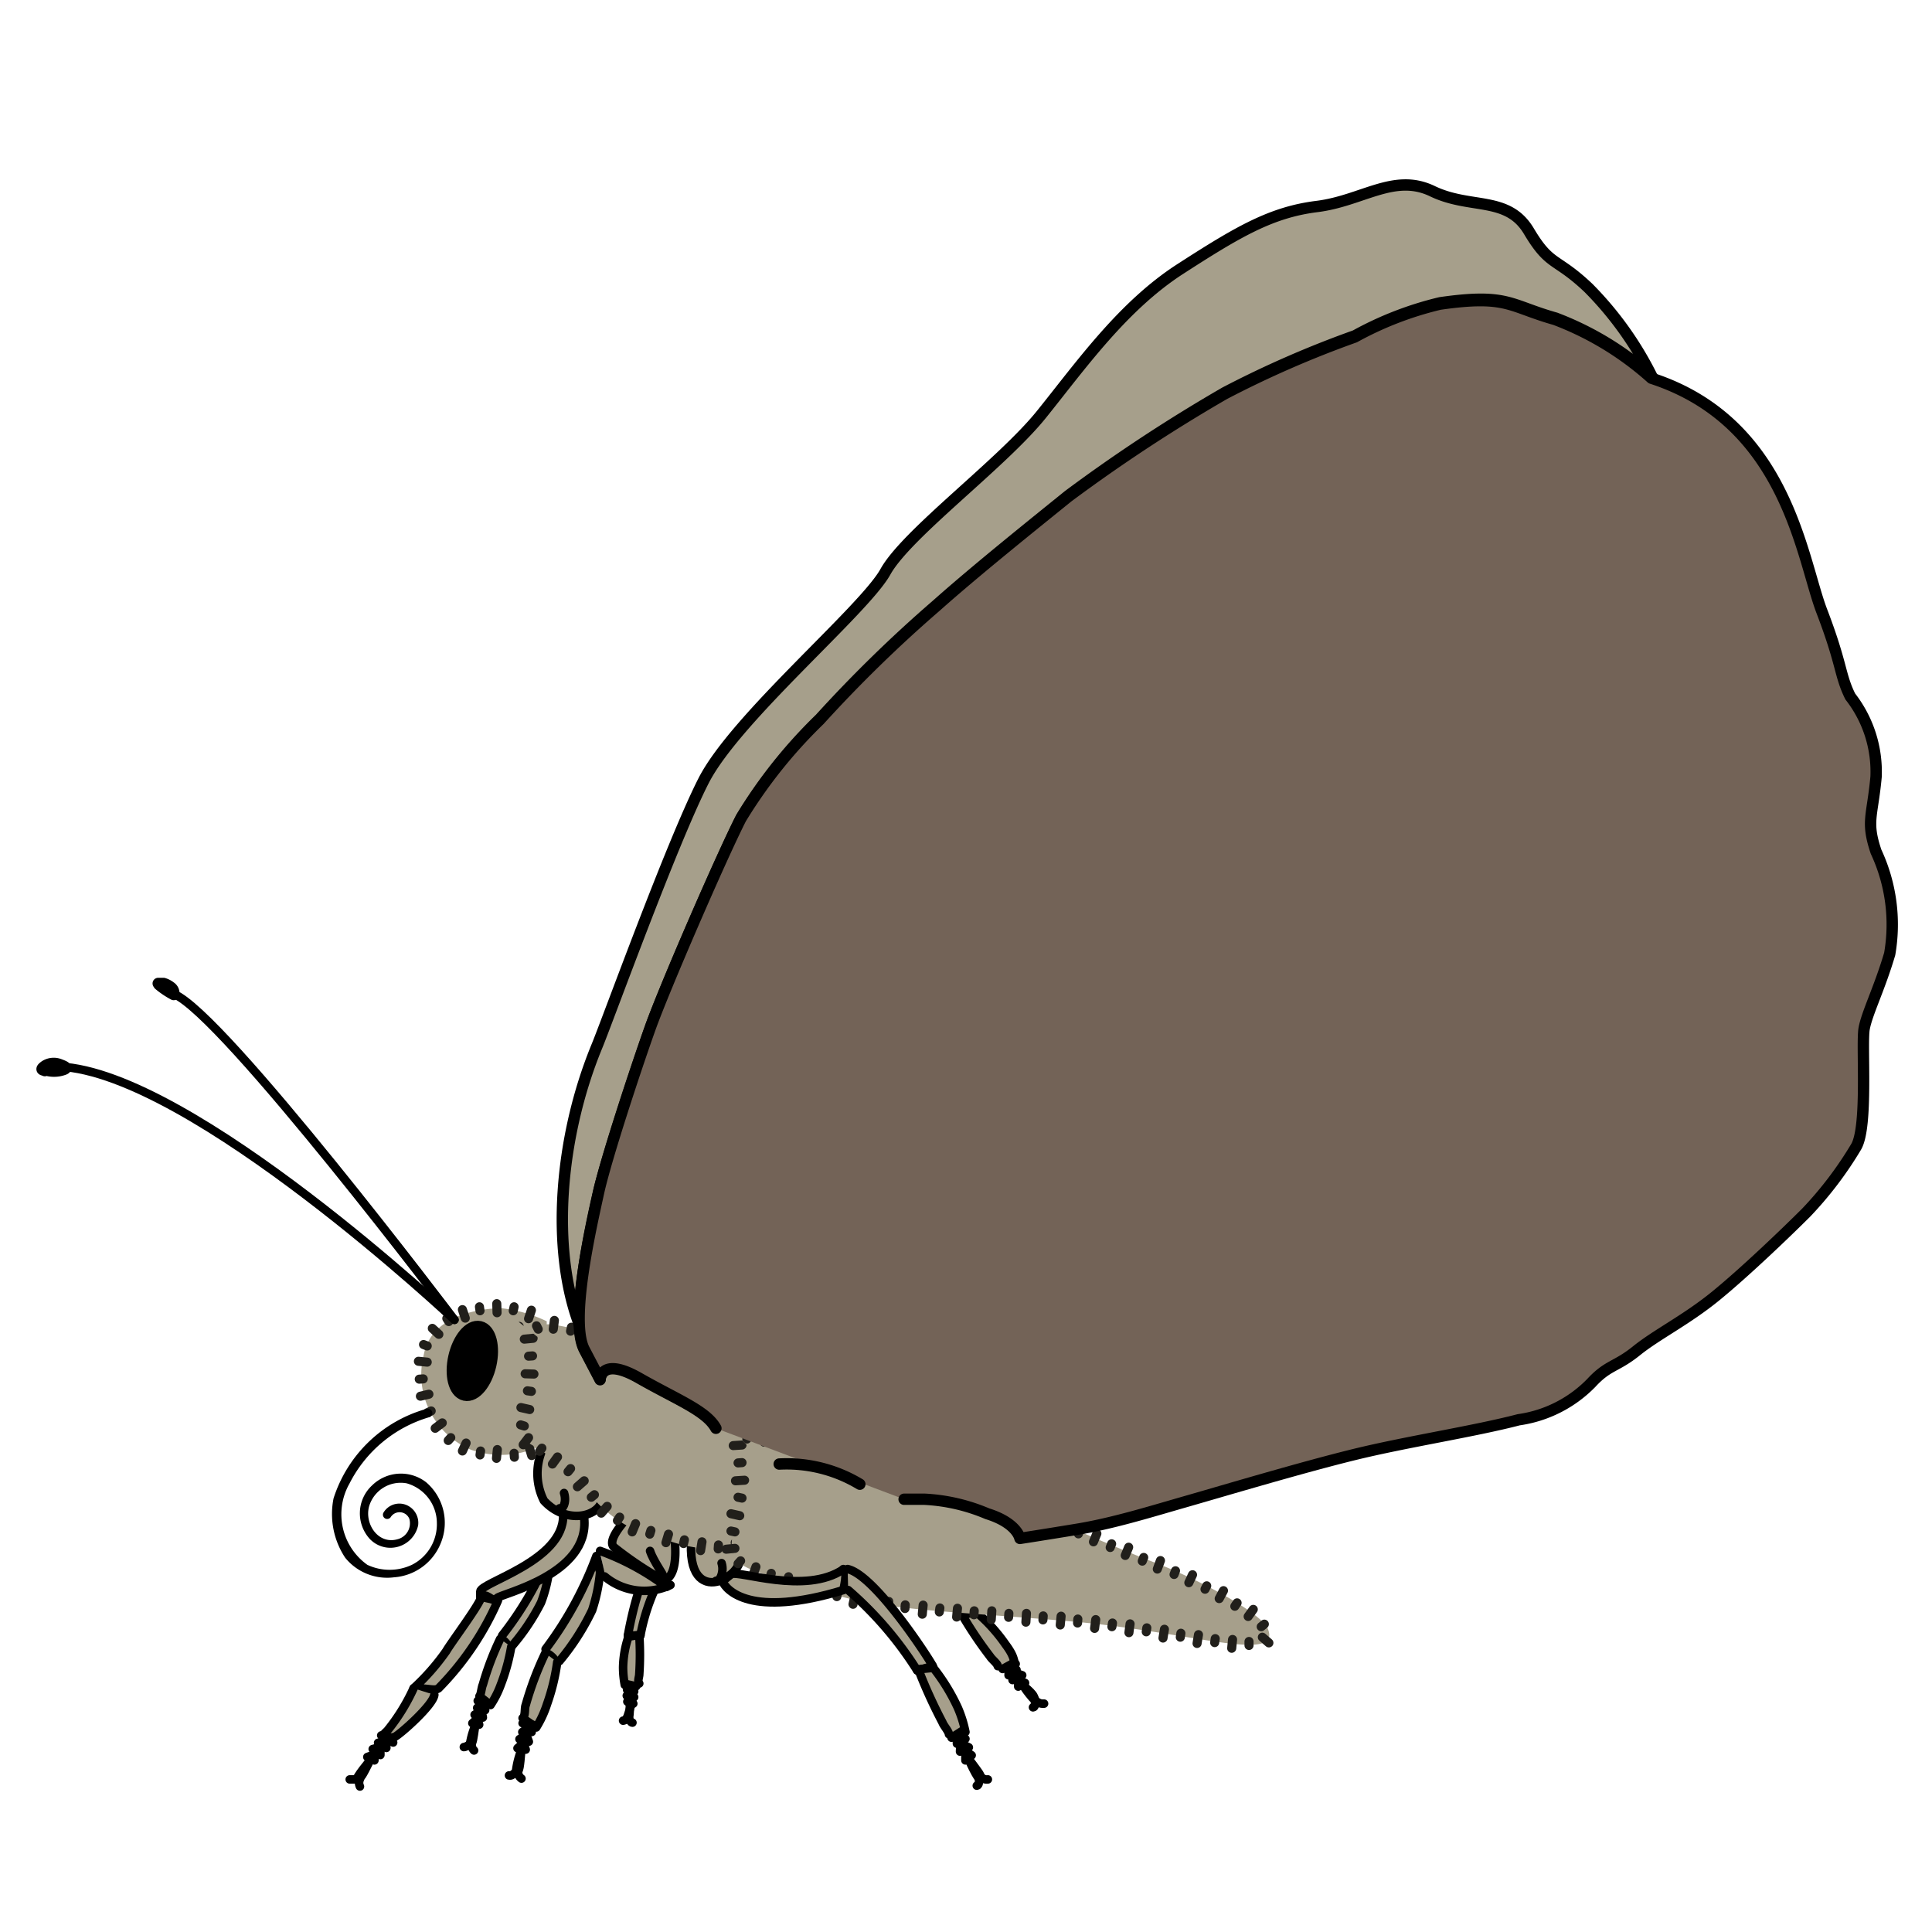 <svg width="68.03" height="68.03" xmlns="http://www.w3.org/2000/svg" xmlns:xlink="http://www.w3.org/1999/xlink" viewBox="0 0 68.06 68.03">
  <defs>
    <style>
      .cls-1, .cls-10, .cls-5, .cls-7, .cls-9 {
        fill: none;
      }

      .cls-2 {
        fill: #fef4d1;
        opacity: 0;
      }

      .cls-18, .cls-3 {
        fill: #ddd9ca;
      }

      .cls-3 {
        stroke: #ddd9ca;
        stroke-miterlimit: 10;
      }

      .cls-16, .cls-20, .cls-4, .cls-6, .cls-8 {
        fill: #a69f8b;
      }

      .cls-4, .cls-5 {
        stroke: #4d4d4d;
      }

      .cls-10, .cls-11, .cls-16, .cls-18, .cls-19, .cls-20, .cls-21, .cls-4, .cls-5, .cls-6, .cls-7, .cls-9 {
        stroke-linecap: round;
        stroke-linejoin: round;
      }

      .cls-4, .cls-5, .cls-6, .cls-7 {
        stroke-width: 0.3px;
      }

      .cls-10, .cls-11, .cls-16, .cls-18, .cls-19, .cls-20, .cls-21, .cls-6, .cls-7 {
        stroke: #000;
      }

      .cls-9 {
        stroke: #211f1b;
        stroke-width: 0.32px;
      }

      .cls-10, .cls-19, .cls-20, .cls-21 {
        stroke-width: 0.4px;
      }

      .cls-11 {
        stroke-width: 0.57px;
      }

      .cls-12 {
        clip-path: url(#clip-path);
      }

      .cls-13 {
        clip-path: url(#clip-path-2);
      }

      .cls-14 {
        clip-path: url(#clip-path-3);
      }

      .cls-15 {
        clip-path: url(#clip-path-4);
      }

      .cls-16, .cls-18 {
        stroke-width: 0.5px;
      }

      .cls-17 {
        mask: url(#mask);
      }

      .cls-19 {
        fill: #998675;
      }

      .cls-21 {
        fill: #736357;
      }

      .cls-22 {
        filter: url(#luminosity-noclip);
      }
    </style>
    <clipPath id="clip-path" transform="translate(0.01 0)">
      <polygon class="cls-1" points="19.1 47.44 19.09 47.36 19.09 47.32 19.09 47.3 19.09 47.29 19.09 47.28 19.09 47.28 19.1 47.22 18.07 46.4 18.11 46.68 18.13 46.83 18.14 46.9 18.14 46.96 18.15 47.5 19.1 47.44"/>
    </clipPath>
    <clipPath id="clip-path-2" transform="translate(0.01 0)">
      <polygon class="cls-1" points="19.24 47.11 19.2 47.11 19.18 47.12 19.17 47.12 19.17 47.12 19.17 47.12 19.17 47.12 19.17 47.12 19.17 47.12 19.1 47.22 18.07 46.4 18.56 46.36 18.76 46.26 18.87 46.22 18.98 46.19 19.09 46.17 19.19 46.17 19.24 47.11"/>
    </clipPath>
    <clipPath id="clip-path-3" transform="translate(0.01 0)">
      <polygon class="cls-1" points="26.47 51.21 26.46 51.13 26.46 51.09 26.46 51.07 26.46 51.06 26.46 51.06 26.46 51.06 26.46 51.05 26.46 51.05 26.46 51.05 26.46 51.05 25.43 50.02 25.52 51.27 26.47 51.21"/>
    </clipPath>
    <clipPath id="clip-path-4" transform="translate(0.01 0)">
      <polygon class="cls-1" points="26.6 51.07 26.52 51.07 26.49 51.06 26.47 51.06 26.46 51.06 26.45 51.06 26.45 51.06 26.45 51.06 26.45 51.06 26.45 51.06 26.45 51.06 26.45 51.06 26.45 51.06 26.46 51.05 25.43 50.02 26.08 50.07 26.7 50.13 26.6 51.07"/>
    </clipPath>
    <filter id="luminosity-noclip" x="8226" y="-8226" width="-32766" height="32766" filterUnits="userSpaceOnUse" color-interpolation-filters="sRGB">
      <feFlood flood-color="#fff" result="bg"/>
      <feBlend in="SourceGraphic" in2="bg"/>
    </filter>
    <mask id="mask" x="8226.01" y="-8226" width="-32766" height="32766" maskUnits="userSpaceOnUse">
      <g class="cls-22"/>
    </mask>
  </defs>
  <g id="Ebene_7" data-name="Ebene 7">
    <rect class="cls-2" width="68.06" height="68.03"/>
  </g>
  <g id="Ebene_2" data-name="Ebene 2">
    <path class="cls-3" d="M42.31,0" transform="translate(0.01 0)"/>
  </g>
  <g id="Ebene_3" data-name="Ebene 3">
    <path class="cls-4" d="M31,54c1.09.15,3.36,2.66,3.4,2.71l-.56.13a14.08,14.08,0,0,0-2.78-2.25" transform="translate(0.01 0)"/>
    <path class="cls-5" d="M33.84,56.88a1.19,1.19,0,0,0,.56-.13" transform="translate(0.01 0)"/>
    <path class="cls-6" d="M35.77,58.6c-.1-.11,0-.21-.36-.69a5.9,5.9,0,0,0-1-1.11l-.54.05a14,14,0,0,0,1,1.49c.06.1.26.25.27.34" transform="translate(0.01 0)"/>
    <path class="cls-7" d="M36,59.27c0,.11.48.71.54.68" transform="translate(0.01 0)"/>
    <path class="cls-7" d="M36.49,59.94s0,0-.08-.19-.57-.53-.56-.52" transform="translate(0.01 0)"/>
    <path class="cls-7" d="M35.86,59.4v-.26" transform="translate(0.01 0)"/>
    <path class="cls-7" d="M36.1,59.27l-.27-.12" transform="translate(0.01 0)"/>
    <path class="cls-7" d="M36,59l-.29-.1" transform="translate(0.01 0)"/>
    <path class="cls-7" d="M35.66,59.17c0-.15,0-.24,0-.24" transform="translate(0.01 0)"/>
    <path class="cls-7" d="M35.8,58.81l-.26-.08" transform="translate(0.01 0)"/>
    <path class="cls-7" d="M35.52,59a1.9,1.9,0,0,0,0-.21" transform="translate(0.01 0)"/>
    <path class="cls-7" d="M36.77,60a.39.39,0,0,1-.26-.07" transform="translate(0.01 0)"/>
    <path class="cls-7" d="M36.38,60.13c.08,0,.07-.14.07-.14" transform="translate(0.01 0)"/>
    <path class="cls-7" d="M35.31,58.78l.4-.22" transform="translate(0.01 0)"/>
    <path class="cls-6" d="M23.41,55.29a7.17,7.17,0,0,0-.86,2.31h-.44s.42-2.47,1.08-2.8" transform="translate(0.01 0)"/>
    <path class="cls-7" d="M22.55,57.6c-.1.07-.44,0-.44,0" transform="translate(0.01 0)"/>
    <path class="cls-6" d="M22,59.34a3.3,3.3,0,0,1-.06-.62,3.59,3.59,0,0,1,.19-1.08l.38-.06a10.38,10.38,0,0,1,0,1.39c0,.09-.07.24,0,.32" transform="translate(0.01 0)"/>
    <path class="cls-7" d="M22.18,59.91c0,.09,0,.65-.06.64" transform="translate(0.01 0)"/>
    <path class="cls-7" d="M22.12,60.54s-.06,0,0-.16.15-.53.14-.53" transform="translate(0.01 0)"/>
    <path class="cls-7" d="M22.3,60l-.12-.21" transform="translate(0.01 0)"/>
    <path class="cls-7" d="M22.09,59.93l.12-.15" transform="translate(0.01 0)"/>
    <path class="cls-7" d="M22.07,59.72a1.24,1.24,0,0,0,.15-.13" transform="translate(0.01 0)"/>
    <path class="cls-7" d="M22.33,59.77l-.13-.19" transform="translate(0.01 0)"/>
    <path class="cls-7" d="M22.08,59.51l.14-.11" transform="translate(0.01 0)"/>
    <path class="cls-7" d="M22.33,59.57l-.11-.17" transform="translate(0.01 0)"/>
    <path class="cls-7" d="M21.94,60.6a.18.18,0,0,0,.14-.11" transform="translate(0.01 0)"/>
    <path class="cls-7" d="M22.27,60.67c-.06,0-.1-.1-.1-.1" transform="translate(0.01 0)"/>
    <path class="cls-7" d="M22.4,59.39,22,59.3" transform="translate(0.01 0)"/>
    <g>
      <g>
        <path class="cls-6" d="M18,58a7.63,7.63,0,0,0,1.05-1.56,4.89,4.89,0,0,0,.29-1.19l0-.51a11.76,11.76,0,0,1-1.66,2.86" transform="translate(0.01 0)"/>
        <path class="cls-7" d="M17.65,57.72a.68.68,0,0,1,.25.26" transform="translate(0.01 0)"/>
        <path class="cls-6" d="M17.61,57.72A10.21,10.21,0,0,0,17,59.33c-.05.11-.06.34-.12.41l.39.31a3.34,3.34,0,0,0,.36-.71A7,7,0,0,0,18,58" transform="translate(0.01 0)"/>
        <path class="cls-7" d="M16.79,60.65a2.75,2.75,0,0,0-.25.82" transform="translate(0.01 0)"/>
        <path class="cls-7" d="M16.54,61.47s.07,0,.11-.19.11-.74.11-.73" transform="translate(0.01 0)"/>
        <path class="cls-7" d="M16.63,60.69l.21-.19" transform="translate(0.01 0)"/>
        <path class="cls-7" d="M16.87,60.74a2.17,2.17,0,0,1-.06-.25" transform="translate(0.01 0)"/>
        <path class="cls-7" d="M17,60.49c0-.07-.08-.24-.08-.24" transform="translate(0.01 0)"/>
        <path class="cls-7" d="M16.71,60.39a1.71,1.71,0,0,0,.21-.15" transform="translate(0.01 0)"/>
        <path class="cls-7" d="M17.08,60.23A1.68,1.68,0,0,1,17,60" transform="translate(0.01 0)"/>
        <path class="cls-7" d="M16.8,60.15,17,60" transform="translate(0.01 0)"/>
        <path class="cls-7" d="M16.69,61.65a.26.26,0,0,1-.08-.22" transform="translate(0.01 0)"/>
        <path class="cls-7" d="M16.33,61.53c.06,0,.15-.06.15-.06" transform="translate(0.01 0)"/>
        <path class="cls-7" d="M16.82,59.9a3.64,3.64,0,0,1,.4.1" transform="translate(0.01 0)"/>
      </g>
      <path class="cls-7" d="M19.35,55.53" transform="translate(0.01 0)"/>
      <path class="cls-6" d="M21.62,54.15" transform="translate(0.01 0)"/>
    </g>
    <path class="cls-6" d="M26.05,54.62c.35.86-1.94,2.19-1.7-.47" transform="translate(0.01 0)"/>
    <g>
      <path class="cls-6" d="M14.56,59.46c.6,0,.73.1.88,0a10.23,10.23,0,0,0,2.09-3.09l-.59-.13c0,.2-1.08,1.64-1.23,1.91a8,8,0,0,1-1.15,1.31" transform="translate(0.01 0)"/>
      <path class="cls-7" d="M15.53,58.08" transform="translate(0.01 0)"/>
      <path class="cls-7" d="M15.22,58" transform="translate(0.01 0)"/>
      <path class="cls-6" d="M14.56,59.46a6.89,6.89,0,0,1-.93,1.5c-.1.09-.42.38.27.21.21-.11,1.35-1.12,1.39-1.48" transform="translate(0.01 0)"/>
      <path class="cls-7" d="M13.12,61.9c-.1.09-.62.74-.56.78" transform="translate(0.01 0)"/>
      <path class="cls-7" d="M12.57,62.67s.08,0,.18-.15.38-.74.38-.73" transform="translate(0.01 0)"/>
      <path class="cls-7" d="M12.93,61.88l.3-.11" transform="translate(0.01 0)"/>
      <path class="cls-7" d="M13.18,62c0-.14,0-.28,0-.28" transform="translate(0.01 0)"/>
      <path class="cls-7" d="M13.39,61.81v-.29" transform="translate(0.01 0)"/>
      <path class="cls-7" d="M13.12,61.6l.3-.08" transform="translate(0.01 0)"/>
      <path class="cls-7" d="M13.6,61.56a2,2,0,0,1,0-.26" transform="translate(0.01 0)"/>
      <path class="cls-7" d="M13.31,61.38l.26-.07" transform="translate(0.01 0)"/>
      <path class="cls-7" d="M12.67,62.92a.3.3,0,0,1,0-.26" transform="translate(0.01 0)"/>
      <path class="cls-7" d="M12.31,62.67c.06,0,.19,0,.19,0" transform="translate(0.01 0)"/>
      <path class="cls-7" d="M13.42,61.12l.42.25" transform="translate(0.01 0)"/>
    </g>
    <path class="cls-6" d="M20.57,53.46c.2,2-2.91,2.66-3.07,2.82l0,.09c-.24,0-.35-.29-.59-.13v-.19c0-.32,2.95-1.07,2.92-2.69" transform="translate(0.01 0)"/>
    <path class="cls-6" d="M20.91,52.11c1,1-.71,1.88-1.76.74a2.13,2.13,0,0,1,.1-2.09" transform="translate(0.01 0)"/>
    <g>
      <path class="cls-6" d="M21.29,55.52a2.17,2.17,0,0,0,2.32.3l-.14.07a8.94,8.94,0,0,0-2.34-1.27" transform="translate(0.01 0)"/>
      <g>
        <path class="cls-6" d="M19.7,58.5a8.56,8.56,0,0,0,1.15-1.79,6.06,6.06,0,0,0,.28-1.34L21,54.8a12.87,12.87,0,0,1-1.79,3.28" transform="translate(0.01 0)"/>
        <path class="cls-7" d="M19.25,58.22a.78.78,0,0,1,.31.28" transform="translate(0.01 0)"/>
        <path class="cls-6" d="M19.2,58.22a11.3,11.3,0,0,0-.69,1.83c-.05.12,0,.38-.11.46l.48.33a3.68,3.68,0,0,0,.38-.82,7.38,7.38,0,0,0,.36-1.48" transform="translate(0.01 0)"/>
        <path class="cls-7" d="M18.4,61.53a3.06,3.06,0,0,0-.24.92" transform="translate(0.01 0)"/>
        <path class="cls-7" d="M18.17,62.45s.08,0,.12-.21.08-.83.08-.82" transform="translate(0.01 0)"/>
        <path class="cls-7" d="M18.22,61.57l.24-.21" transform="translate(0.01 0)"/>
        <path class="cls-7" d="M18.51,61.62a2.51,2.51,0,0,1-.08-.28" transform="translate(0.01 0)"/>
        <path class="cls-7" d="M18.62,61.34l-.1-.27" transform="translate(0.01 0)"/>
        <path class="cls-7" d="M18.29,61.25a2,2,0,0,0,.25-.18" transform="translate(0.01 0)"/>
        <path class="cls-7" d="M18.72,61l-.11-.24" transform="translate(0.01 0)"/>
        <path class="cls-7" d="M18.39,61l.22-.16" transform="translate(0.01 0)"/>
        <path class="cls-7" d="M18.36,62.64a.28.28,0,0,1-.12-.24" transform="translate(0.01 0)"/>
        <path class="cls-7" d="M18.1,62.46s-.1.1-.18.07" transform="translate(0.01 0)"/>
        <path class="cls-7" d="M18.4,60.69c.17,0,.48.09.48.09" transform="translate(0.01 0)"/>
      </g>
      <path class="cls-7" d="M21.13,55.69" transform="translate(0.01 0)"/>
      <path class="cls-6" d="M23.73,54s.25,1.5-.36,1.66a12.8,12.8,0,0,1-1.75-1.17c-.29-.26.5-1.06.5-1.06" transform="translate(0.01 0)"/>
    </g>
    <g>
      <path class="cls-8" d="M17.65,46.07c-.13,0-2.41,0-2.73,1.63a2.87,2.87,0,0,0,1.67,3.36,3.2,3.2,0,0,0,2.4-.12,35.14,35.14,0,0,0,.26-4.41A5,5,0,0,0,17.65,46.07Z" transform="translate(0.01 0)"/>
      <g>
        <g>
          <line class="cls-9" x1="18.72" y1="46.14" x2="18.62" y2="46.44"/>
          <line class="cls-9" x1="18.11" y1="46.02" x2="18.08" y2="46.16"/>
        </g>
        <g>
          <line class="cls-9" x1="17.5" y1="45.91" x2="17.51" y2="46.23"/>
          <line class="cls-9" x1="16.89" y1="46.02" x2="16.91" y2="46.16"/>
        </g>
        <g>
          <line class="cls-9" x1="16.29" y1="46.12" x2="16.39" y2="46.42"/>
          <line class="cls-9" x1="15.74" y1="46.43" x2="15.81" y2="46.54"/>
        </g>
        <g>
          <line class="cls-9" x1="15.23" y1="46.78" x2="15.46" y2="46.99"/>
          <line class="cls-9" x1="14.92" y1="47.35" x2="15.05" y2="47.4"/>
        </g>
        <g>
          <line class="cls-9" x1="14.74" y1="47.94" x2="15.05" y2="47.97"/>
          <line class="cls-9" x1="14.77" y1="48.57" x2="14.91" y2="48.56"/>
        </g>
        <g>
          <line class="cls-9" x1="14.81" y1="49.17" x2="15.11" y2="49.1"/>
          <line class="cls-9" x1="15.06" y1="49.75" x2="15.19" y2="49.69"/>
        </g>
        <g>
          <line class="cls-9" x1="15.33" y1="50.3" x2="15.58" y2="50.11"/>
          <line class="cls-9" x1="15.79" y1="50.73" x2="15.88" y2="50.63"/>
        </g>
        <g>
          <line class="cls-9" x1="16.29" y1="51.1" x2="16.42" y2="50.82"/>
          <line class="cls-9" x1="16.91" y1="51.24" x2="16.93" y2="51.1"/>
        </g>
        <g>
          <line class="cls-9" x1="17.49" y1="51.36" x2="17.52" y2="51.05"/>
          <line class="cls-9" x1="18.12" y1="51.32" x2="18.11" y2="51.18"/>
        </g>
        <g>
          <line class="cls-9" x1="18.73" y1="51.26" x2="18.64" y2="50.96"/>
          <line class="cls-9" x1="19.17" y1="50.73" x2="19.04" y2="50.71"/>
        </g>
        <g>
          <line class="cls-9" x1="19.29" y1="50.15" x2="18.97" y2="50.12"/>
          <line class="cls-9" x1="19.28" y1="49.54" x2="19.14" y2="49.53"/>
        </g>
        <g>
          <line class="cls-9" x1="19.35" y1="48.96" x2="19.04" y2="48.95"/>
          <line class="cls-9" x1="19.33" y1="48.35" x2="19.19" y2="48.35"/>
        </g>
        <g>
          <line class="cls-9" x1="19.39" y1="47.77" x2="19.08" y2="47.76"/>
          <line class="cls-9" x1="19.36" y1="47.17" x2="19.22" y2="47.16"/>
        </g>
      </g>
    </g>
    <g>
      <path class="cls-7" d="M16,46.48S7.84,35.68,6.11,35" transform="translate(0.01 0)"/>
      <path class="cls-10" d="M5.59,34.67a3,3,0,0,0,.52.35A.26.26,0,0,0,6,34.76a.75.75,0,0,0-.25-.13s-.36,0-.08,0" transform="translate(0.01 0)"/>
      <path class="cls-7" d="M16,46.48S6.74,37.77,2.08,37.56" transform="translate(0.01 0)"/>
      <path class="cls-10" d="M1.53,37.65a1,1,0,0,0,.73,0c.11-.05,0-.1-.16-.16a.57.57,0,0,0-.53.05c-.22.16,0,.13,0,.16" transform="translate(0.01 0)"/>
    </g>
    <ellipse class="cls-11" cx="16.63" cy="47.93" rx="1.15" ry="0.58" transform="translate(-33.78 53.56) rotate(-77.24)"/>
    <g>
      <path class="cls-8" d="M18.6,46.83c.28,0,.3-.25.89-.18a13.11,13.11,0,0,1,2,.5,10.68,10.68,0,0,1,1.58,1c.38.25.4.42.78.62s.06,0,.67.33a8,8,0,0,1,1.14.72,2.81,2.81,0,0,1,.93,1.53,3.21,3.21,0,0,1,0,1.32c-.27,1.55-.15,1.72-.65,1.85a5.31,5.31,0,0,1-2.46-.28A4.54,4.54,0,0,1,21,52.89a7.61,7.61,0,0,0-1.3-1.34,9.19,9.19,0,0,0-1-.68c-.25-.15-.43-.3-.34-.65a8,8,0,0,0,.3-2.09A10.22,10.22,0,0,0,18.6,46.83Z" transform="translate(0.01 0)"/>
      <g>
        <g>
          <line class="cls-9" x1="19.49" y1="46.81" x2="19.53" y2="46.5"/>
          <line class="cls-9" x1="20.1" y1="46.88" x2="20.13" y2="46.74"/>
        </g>
        <g>
          <line class="cls-9" x1="20.67" y1="47.06" x2="20.75" y2="46.76"/>
          <line class="cls-9" x1="21.28" y1="47.19" x2="21.33" y2="47.06"/>
        </g>
        <g>
          <line class="cls-9" x1="21.8" y1="47.46" x2="21.95" y2="47.18"/>
          <line class="cls-9" x1="22.35" y1="47.74" x2="22.42" y2="47.62"/>
        </g>
        <g>
          <line class="cls-9" x1="22.82" y1="48.11" x2="23" y2="47.85"/>
          <line class="cls-9" x1="23.33" y1="48.44" x2="23.43" y2="48.34"/>
        </g>
        <g>
          <line class="cls-9" x1="23.81" y1="48.87" x2="23.95" y2="48.59"/>
          <line class="cls-9" x1="24.4" y1="49.1" x2="24.46" y2="48.97"/>
        </g>
        <g>
          <line class="cls-9" x1="24.89" y1="49.43" x2="25.06" y2="49.16"/>
          <line class="cls-9" x1="25.43" y1="49.73" x2="25.51" y2="49.62"/>
        </g>
        <g>
          <line class="cls-9" x1="25.84" y1="50.13" x2="26.07" y2="49.93"/>
          <line class="cls-9" x1="26.22" y1="50.6" x2="26.34" y2="50.53"/>
        </g>
        <g>
          <line class="cls-9" x1="26.4" y1="51.15" x2="26.7" y2="51.05"/>
          <line class="cls-9" x1="26.57" y1="51.72" x2="26.71" y2="51.71"/>
        </g>
        <g>
          <line class="cls-9" x1="26.53" y1="52.3" x2="26.84" y2="52.33"/>
          <line class="cls-9" x1="26.48" y1="52.92" x2="26.62" y2="52.94"/>
        </g>
        <g>
          <line class="cls-9" x1="26.35" y1="53.51" x2="26.66" y2="53.55"/>
          <line class="cls-9" x1="26.28" y1="54.11" x2="26.41" y2="54.15"/>
        </g>
        <g>
          <line class="cls-9" x1="25.9" y1="54.33" x2="25.96" y2="54.63"/>
          <line class="cls-9" x1="25.31" y1="54.41" x2="25.3" y2="54.55"/>
        </g>
        <g>
          <line class="cls-9" x1="24.73" y1="54.3" x2="24.68" y2="54.61"/>
          <line class="cls-9" x1="24.11" y1="54.23" x2="24.08" y2="54.36"/>
        </g>
        <g>
          <line class="cls-9" x1="23.55" y1="54.03" x2="23.46" y2="54.33"/>
          <line class="cls-9" x1="22.93" y1="53.9" x2="22.89" y2="54.03"/>
        </g>
        <g>
          <line class="cls-9" x1="22.39" y1="53.66" x2="22.27" y2="53.95"/>
          <line class="cls-9" x1="21.83" y1="53.43" x2="21.75" y2="53.55"/>
        </g>
        <g>
          <line class="cls-9" x1="21.39" y1="53.05" x2="21.18" y2="53.29"/>
          <line class="cls-9" x1="20.94" y1="52.64" x2="20.83" y2="52.73"/>
        </g>
        <g>
          <line class="cls-9" x1="20.58" y1="52.15" x2="20.34" y2="52.36"/>
          <line class="cls-9" x1="20.1" y1="51.72" x2="20.01" y2="51.83"/>
        </g>
        <g>
          <line class="cls-9" x1="19.64" y1="51.31" x2="19.46" y2="51.56"/>
          <line class="cls-9" x1="19.09" y1="51" x2="19.01" y2="51.11"/>
        </g>
        <g>
          <line class="cls-9" x1="18.62" y1="50.63" x2="18.43" y2="50.88"/>
          <line class="cls-9" x1="18.47" y1="50.22" x2="18.34" y2="50.18"/>
        </g>
        <g>
          <line class="cls-9" x1="18.66" y1="49.64" x2="18.35" y2="49.57"/>
          <line class="cls-9" x1="18.72" y1="49" x2="18.58" y2="48.98"/>
        </g>
        <g>
          <line class="cls-9" x1="18.81" y1="48.39" x2="18.5" y2="48.38"/>
          <line class="cls-9" x1="18.76" y1="47.75" x2="18.62" y2="47.76"/>
        </g>
        <g>
          <g class="cls-12">
            <line class="cls-9" x1="18.78" y1="47.13" x2="18.47" y2="47.16"/>
            <polyline class="cls-9" points="18.63 46.51 18.61 46.51 18.6 46.52 18.56 46.52"/>
          </g>
          <g class="cls-13">
            <polyline class="cls-9" points="18.31 47.02 18.31 46.87 18.29 46.71"/>
            <line class="cls-9" x1="18.96" y1="46.81" x2="18.9" y2="46.69"/>
          </g>
        </g>
      </g>
    </g>
    <g>
      <path class="cls-8" d="M26,50.54a25.21,25.21,0,0,1,5.1.94c2.28.74,4.69,1.43,5.78,1.94s2.74,1.21,3.89,1.65c1.54.6,3.68,1.75,3.89,2.31.46,1.21-2.76.09-6.86-.27s-6.63-.38-8.59-1-3.06-.74-3.36-1.29.3-1.85.26-2.58S26,50.54,26,50.54Z" transform="translate(0.01 0)"/>
      <g>
        <g>
          <line class="cls-9" x1="26.92" y1="50.79" x2="26.96" y2="50.48"/>
          <line class="cls-9" x1="27.54" y1="50.83" x2="27.56" y2="50.69"/>
        </g>
        <g>
          <line class="cls-9" x1="28.13" y1="50.96" x2="28.18" y2="50.66"/>
          <line class="cls-9" x1="28.74" y1="51.03" x2="28.77" y2="50.89"/>
        </g>
        <g>
          <line class="cls-9" x1="29.32" y1="51.19" x2="29.38" y2="50.88"/>
          <line class="cls-9" x1="29.93" y1="51.28" x2="29.96" y2="51.15"/>
        </g>
        <g>
          <line class="cls-9" x1="30.49" y1="51.48" x2="30.58" y2="51.17"/>
          <line class="cls-9" x1="31.09" y1="51.61" x2="31.14" y2="51.48"/>
        </g>
        <g>
          <line class="cls-9" x1="31.65" y1="51.84" x2="31.75" y2="51.54"/>
          <line class="cls-9" x1="32.26" y1="51.98" x2="32.3" y2="51.85"/>
        </g>
        <g>
          <line class="cls-9" x1="32.81" y1="52.2" x2="32.91" y2="51.91"/>
          <line class="cls-9" x1="33.42" y1="52.35" x2="33.46" y2="52.21"/>
        </g>
        <g>
          <line class="cls-9" x1="33.98" y1="52.57" x2="34.07" y2="52.27"/>
          <line class="cls-9" x1="34.58" y1="52.71" x2="34.63" y2="52.58"/>
        </g>
        <g>
          <line class="cls-9" x1="35.14" y1="52.94" x2="35.24" y2="52.65"/>
          <line class="cls-9" x1="35.74" y1="53.1" x2="35.78" y2="52.97"/>
        </g>
        <g>
          <line class="cls-9" x1="36.28" y1="53.35" x2="36.39" y2="53.06"/>
          <line class="cls-9" x1="36.86" y1="53.54" x2="36.92" y2="53.42"/>
        </g>
        <g>
          <line class="cls-9" x1="37.39" y1="53.82" x2="37.52" y2="53.54"/>
          <line class="cls-9" x1="37.99" y1="54.02" x2="38.04" y2="53.9"/>
        </g>
        <g>
          <line class="cls-9" x1="38.52" y1="54.3" x2="38.64" y2="54.01"/>
          <line class="cls-9" x1="39.11" y1="54.5" x2="39.16" y2="54.37"/>
        </g>
        <g>
          <line class="cls-9" x1="39.64" y1="54.78" x2="39.76" y2="54.49"/>
          <line class="cls-9" x1="40.24" y1="54.98" x2="40.29" y2="54.85"/>
        </g>
        <g>
          <line class="cls-9" x1="40.77" y1="55.26" x2="40.88" y2="54.96"/>
          <line class="cls-9" x1="41.36" y1="55.45" x2="41.41" y2="55.32"/>
        </g>
        <g>
          <line class="cls-9" x1="41.88" y1="55.74" x2="42.01" y2="55.46"/>
          <line class="cls-9" x1="42.45" y1="55.97" x2="42.51" y2="55.85"/>
        </g>
        <g>
          <line class="cls-9" x1="42.95" y1="56.3" x2="43.1" y2="56.02"/>
          <line class="cls-9" x1="43.5" y1="56.57" x2="43.58" y2="56.45"/>
        </g>
        <g>
          <line class="cls-9" x1="43.97" y1="56.93" x2="44.15" y2="56.68"/>
          <line class="cls-9" x1="44.43" y1="57.29" x2="44.54" y2="57.2"/>
        </g>
        <g>
          <line class="cls-9" x1="44.47" y1="57.66" x2="44.7" y2="57.86"/>
          <line class="cls-9" x1="44" y1="57.81" x2="44" y2="57.95"/>
        </g>
        <g>
          <line class="cls-9" x1="43.42" y1="57.74" x2="43.39" y2="58.05"/>
          <line class="cls-9" x1="42.81" y1="57.71" x2="42.79" y2="57.85"/>
        </g>
        <g>
          <line class="cls-9" x1="42.22" y1="57.57" x2="42.17" y2="57.88"/>
          <line class="cls-9" x1="41.6" y1="57.52" x2="41.58" y2="57.66"/>
        </g>
        <g>
          <line class="cls-9" x1="41.02" y1="57.38" x2="40.97" y2="57.69"/>
          <line class="cls-9" x1="40.4" y1="57.33" x2="40.38" y2="57.47"/>
        </g>
        <g>
          <line class="cls-9" x1="39.81" y1="57.19" x2="39.77" y2="57.5"/>
          <line class="cls-9" x1="39.19" y1="57.16" x2="39.17" y2="57.29"/>
        </g>
        <g>
          <line class="cls-9" x1="38.6" y1="57.04" x2="38.56" y2="57.35"/>
          <line class="cls-9" x1="37.97" y1="57.02" x2="37.96" y2="57.16"/>
        </g>
        <g>
          <line class="cls-9" x1="37.38" y1="56.92" x2="37.35" y2="57.23"/>
          <line class="cls-9" x1="36.75" y1="56.91" x2="36.74" y2="57.05"/>
        </g>
        <g>
          <line class="cls-9" x1="36.16" y1="56.82" x2="36.14" y2="57.13"/>
          <line class="cls-9" x1="35.54" y1="56.82" x2="35.53" y2="56.96"/>
        </g>
        <g>
          <line class="cls-9" x1="34.94" y1="56.73" x2="34.92" y2="57.04"/>
          <line class="cls-9" x1="34.32" y1="56.73" x2="34.31" y2="56.87"/>
        </g>
        <g>
          <line class="cls-9" x1="33.73" y1="56.64" x2="33.7" y2="56.95"/>
          <line class="cls-9" x1="33.11" y1="56.63" x2="33.09" y2="56.77"/>
        </g>
        <g>
          <line class="cls-9" x1="32.52" y1="56.53" x2="32.49" y2="56.85"/>
          <line class="cls-9" x1="31.89" y1="56.52" x2="31.88" y2="56.65"/>
        </g>
        <g>
          <line class="cls-9" x1="31.31" y1="56.4" x2="31.27" y2="56.71"/>
          <line class="cls-9" x1="30.69" y1="56.35" x2="30.67" y2="56.49"/>
        </g>
        <g>
          <line class="cls-9" x1="30.12" y1="56.19" x2="30.05" y2="56.5"/>
          <line class="cls-9" x1="29.51" y1="56.09" x2="29.48" y2="56.23"/>
        </g>
        <g>
          <line class="cls-9" x1="28.96" y1="55.87" x2="28.86" y2="56.17"/>
          <line class="cls-9" x1="28.35" y1="55.74" x2="28.31" y2="55.87"/>
        </g>
        <g>
          <line class="cls-9" x1="27.78" y1="55.53" x2="27.7" y2="55.83"/>
          <line class="cls-9" x1="27.17" y1="55.41" x2="27.13" y2="55.54"/>
        </g>
        <g>
          <line class="cls-9" x1="26.63" y1="55.18" x2="26.52" y2="55.48"/>
          <line class="cls-9" x1="26.09" y1="54.97" x2="26" y2="55.07"/>
        </g>
        <g>
          <line class="cls-9" x1="25.89" y1="54.53" x2="25.58" y2="54.56"/>
          <line class="cls-9" x1="25.89" y1="53.95" x2="25.75" y2="53.92"/>
        </g>
        <g>
          <line class="cls-9" x1="26.06" y1="53.38" x2="25.75" y2="53.31"/>
          <line class="cls-9" x1="26.14" y1="52.76" x2="26" y2="52.73"/>
        </g>
        <g>
          <line class="cls-9" x1="26.23" y1="52.13" x2="25.91" y2="52.15"/>
          <line class="cls-9" x1="26.14" y1="51.51" x2="26" y2="51.52"/>
        </g>
        <g>
          <g class="cls-14">
            <line class="cls-9" x1="26.14" y1="50.89" x2="25.83" y2="50.91"/>
            <line class="cls-9" x1="26.12" y1="50.24" x2="25.95" y2="50.22"/>
          </g>
          <g class="cls-15">
            <line class="cls-9" x1="25.66" y1="50.74" x2="25.64" y2="50.38"/>
            <line class="cls-9" x1="26.31" y1="50.68" x2="26.33" y2="50.54"/>
          </g>
        </g>
      </g>
    </g>
    <path class="cls-7" d="M23.33,55.47c.09.07-.33-.5-.44-.85" transform="translate(0.01 0)"/>
    <path class="cls-7" d="M19.7,53.12c.09.08.27-.19.16-.54" transform="translate(0.01 0)"/>
    <path class="cls-7" d="M25.22,55.67c.09.07.3-.28.19-.62" transform="translate(0.01 0)"/>
    <path class="cls-6" d="M29.7,56c-3.28,1-4.13,0-4.26-.31l.31-.25c.27-.15,2.6.74,3.95-.17" transform="translate(0.01 0)"/>
    <path class="cls-7" d="M29.7,55.26c.17.05,0,.73,0,.73" transform="translate(0.01 0)"/>
    <path class="cls-6" d="M29.87,56a12.71,12.71,0,0,1,2.43,2.83l.55-.15c0-.06-2-3.2-3-3.42" transform="translate(0.01 0)"/>
    <path class="cls-7" d="M32.3,58.83c.17.06.55-.15.55-.15" transform="translate(0.01 0)"/>
    <path class="cls-6" d="M34,61a4.24,4.24,0,0,0-.27-.86,7,7,0,0,0-.86-1.4l-.53.05a17.66,17.66,0,0,0,.85,1.87c.05.13.22.31.23.42" transform="translate(0.01 0)"/>
    <path class="cls-7" d="M34.08,61.82c0,.13.38.89.44.85" transform="translate(0.01 0)"/>
    <path class="cls-7" d="M34.52,62.66s.06-.07-.05-.23-.5-.67-.49-.67" transform="translate(0.01 0)"/>
    <path class="cls-7" d="M34,62c0-.18,0-.32,0-.32" transform="translate(0.01 0)"/>
    <path class="cls-7" d="M34.22,61.82,34,61.67" transform="translate(0.01 0)"/>
    <path class="cls-7" d="M34.12,61.54l-.27-.13" transform="translate(0.01 0)"/>
    <path class="cls-7" d="M33.81,61.69c0-.18.06-.3.06-.3" transform="translate(0.01 0)"/>
    <path class="cls-7" d="M34,61.24l-.24-.09" transform="translate(0.01 0)"/>
    <path class="cls-7" d="M33.7,61.41l0-.26" transform="translate(0.01 0)"/>
    <path class="cls-7" d="M34.79,62.67a.27.27,0,0,1-.24-.09" transform="translate(0.01 0)"/>
    <path class="cls-7" d="M34.4,62.89c.08,0,.08-.17.08-.17" transform="translate(0.01 0)"/>
    <path class="cls-7" d="M33.51,61.2l.41-.26" transform="translate(0.01 0)"/>
    <path d="M15,49.62a4.79,4.79,0,0,0-3.26,3.15,2.79,2.79,0,0,0,.41,2.09,1.9,1.9,0,0,0,1.72.69,1.92,1.92,0,0,0,1.65-1.21A1.88,1.88,0,0,0,15,52.2a1.45,1.45,0,0,0-1.9.11A1.34,1.34,0,0,0,13,54.18a1,1,0,0,0,1.72-.46A.68.68,0,0,0,14.3,53a.65.65,0,0,0-.8.27.15.15,0,0,0,.26.15.37.37,0,0,1,.65.07.58.58,0,0,1-.42.72c-.68.19-1.16-.54-1-1.15a1.16,1.16,0,0,1,1.33-.82,1.46,1.46,0,0,1,1.06,1.4,1.6,1.6,0,0,1-.88,1.47,1.84,1.84,0,0,1-1.57,0,2.19,2.19,0,0,1-.63-2.86,4.61,4.61,0,0,1,2.81-2.34.15.15,0,0,0-.08-.29Z" transform="translate(0.01 0)"/>
    <path class="cls-16" d="M20.16,47" transform="translate(0.01 0)"/>
    <g class="cls-17">
      <path class="cls-18" d="M22,48.36" transform="translate(0.01 0)"/>
    </g>
  </g>
  <g id="Ebene_9" data-name="Ebene 9">
    <path class="cls-19" d="M24.68,51.34" transform="translate(0.01 0)"/>
    <path class="cls-20" d="M20.4,46.65c-1-2.65-.72-6.55.61-9.79.36-.86,2.64-7.17,3.77-9.38s5.65-6,6.4-7.35,4.1-3.81,5.5-5.55,2.86-3.81,4.89-5.12,3.2-2,4.81-2.2,2.72-1.19,4.07-.54,2.65.15,3.4,1.41.94.9,2.1,2a12.06,12.06,0,0,1,2.24,3.13,10.81,10.81,0,0,0-3.4-2.07c-1.63-.46-1.68-.88-4.06-.54a11.92,11.92,0,0,0-3,1.16,36.12,36.12,0,0,0-4.58,2,57.1,57.1,0,0,0-5.52,3.63c-1.16.94-3.2,2.57-4.65,3.86a47.6,47.6,0,0,0-4.1,4,17.41,17.41,0,0,0-2.77,3.47c-.68,1.33-2.71,6-3.2,7.39S21.34,40.82,21.07,42s-1,4.48-.49,5.52l.55,1.05s0-.85,1.37-.06,2.37,1.15,2.71,1.77" transform="translate(0.01 0)"/>
    <path class="cls-21" d="M25.21,50.3c-.34-.62-1.36-1-2.71-1.77s-1.37.06-1.37.06l-.55-1.05c-.54-1,.23-4.32.49-5.52s1.32-4.41,1.82-5.81,2.52-6.06,3.2-7.39a17.41,17.41,0,0,1,2.77-3.47,47.6,47.6,0,0,1,4.1-4c1.45-1.29,3.49-2.92,4.65-3.86a57.1,57.1,0,0,1,5.52-3.63,36.12,36.12,0,0,1,4.58-2,11.92,11.92,0,0,1,3-1.16c2.38-.34,2.43.08,4.06.54a10.81,10.81,0,0,1,3.4,2.07c4.77,1.55,5.28,6.33,6,8.21s.62,2.23,1,3a4.31,4.31,0,0,1,.91,2.83c-.13,1.41-.36,1.57,0,2.64a6.06,6.06,0,0,1,.48,3.6c-.36,1.22-.8,2.08-.9,2.63s.14,3.43-.28,4.16a13,13,0,0,1-1.76,2.32c-.68.68-2.16,2.1-3.19,2.94s-2.07,1.35-2.79,1.93-1,.49-1.59,1.13A4.44,4.44,0,0,1,53.49,50c-1.57.41-3.93.77-5.77,1.22s-4.52,1.25-5.88,1.64-2.64.79-3.92,1-2,.32-2,.32-.09-.54-1.15-.87a6.46,6.46,0,0,0-2.21-.51h-.72" transform="translate(0.01 0)"/>
    <path class="cls-20" d="M27.44,51.56a5,5,0,0,1,2.84.71" transform="translate(0.01 0)"/>
  </g>
</svg>

